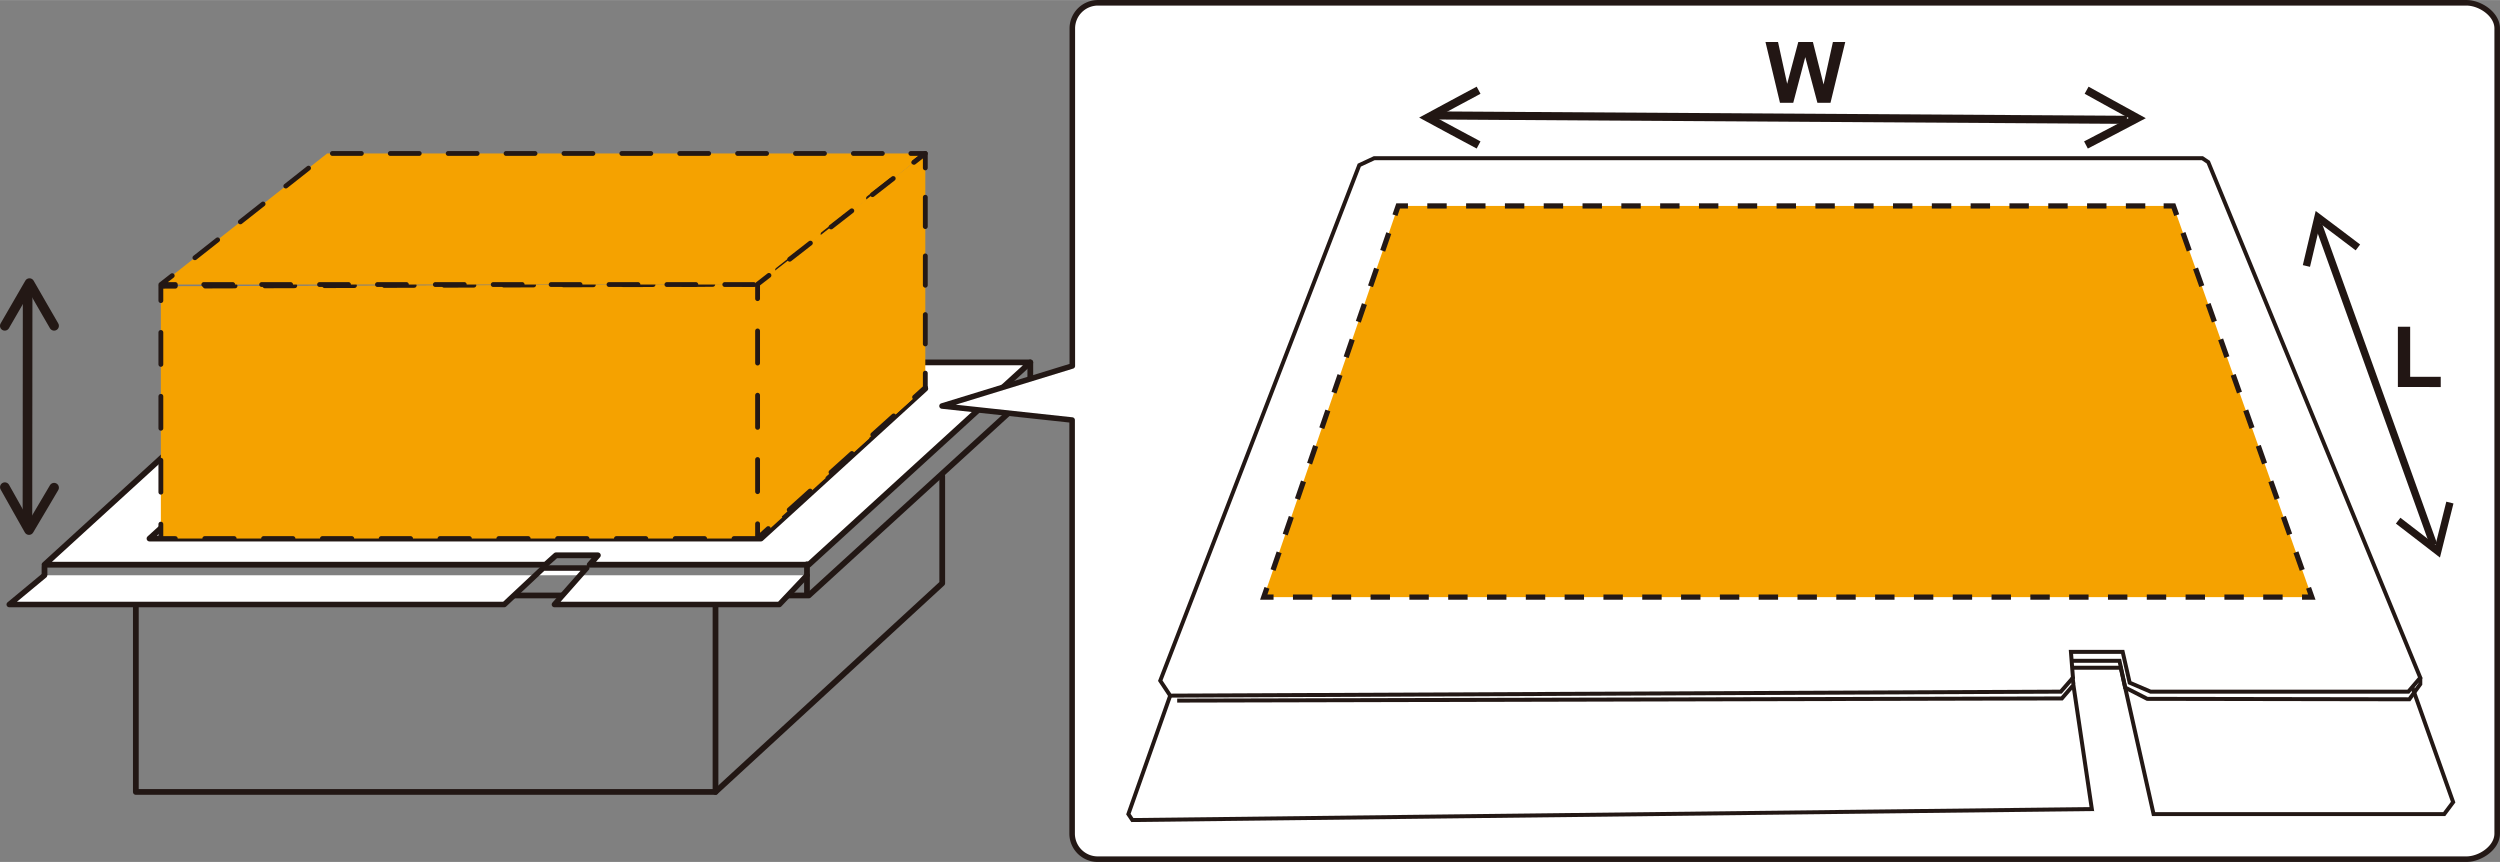 <svg id="レイヤー_1" data-name="レイヤー 1" xmlns="http://www.w3.org/2000/svg" width="134.98mm" height="46.54mm" viewBox="0 0 382.63 131.91"><rect x="0" y="0" width="382.63" height="131.91" fill="#808080" stroke="none"/><defs><style>.cls-1,.cls-10,.cls-11,.cls-12,.cls-13,.cls-14,.cls-16,.cls-17,.cls-19,.cls-20,.cls-21,.cls-22,.cls-23,.cls-24,.cls-4,.cls-6,.cls-7,.cls-8,.cls-9{fill:none;}.cls-1,.cls-2,.cls-3{stroke:#221714;stroke-width:0.88px;}.cls-1,.cls-10,.cls-11,.cls-12,.cls-13,.cls-14,.cls-15,.cls-2,.cls-3,.cls-4,.cls-6,.cls-7,.cls-8,.cls-9{stroke-linecap:round;stroke-linejoin:round;}.cls-2{fill:#b5d9be;}.cls-15,.cls-3{fill:#fff;}.cls-10,.cls-11,.cls-12,.cls-13,.cls-14,.cls-15,.cls-19,.cls-20,.cls-21,.cls-22,.cls-23,.cls-24,.cls-4,.cls-6,.cls-7,.cls-8,.cls-9{stroke:#231815;}.cls-4{stroke-width:1.47px;}.cls-5{fill:#f5a200;}.cls-10,.cls-11,.cls-12,.cls-13,.cls-14,.cls-6,.cls-7,.cls-8,.cls-9{stroke-width:0.74px;}.cls-7{stroke-dasharray:4.5 4.5;}.cls-8{stroke-dasharray:4.89 4.89;}.cls-9{stroke-dasharray:4.57 4.57;}.cls-10{stroke-dasharray:4.43 4.43;}.cls-11{stroke-dasharray:4.92 4.92;}.cls-12{stroke-dasharray:4.02 4.02;}.cls-13{stroke-dasharray:4.49 4.49;}.cls-14{stroke-dasharray:4.3 4.3;}.cls-15{stroke-width:0.85px;}.cls-16,.cls-17{stroke:#211613;}.cls-16,.cls-17,.cls-19,.cls-20,.cls-21,.cls-22,.cls-23,.cls-24{stroke-miterlimit:10;}.cls-16{stroke-width:1.24px;}.cls-17{stroke-width:1.13px;}.cls-18{fill:#221614;}.cls-19{stroke-width:0.61px;}.cls-20,.cls-21,.cls-22,.cls-23,.cls-24{stroke-width:0.8px;}.cls-21{stroke-dasharray:2.97 2.97;}.cls-22{stroke-dasharray:2.88 2.88;}.cls-23{stroke-dasharray:2.97 2.97;}.cls-24{stroke-dasharray:2.87 2.87;}</style></defs><polyline class="cls-1" points="20.79 92.02 20.79 121.2 109.51 121.2 144.21 89.27 144.21 72.86"/><line class="cls-1" x1="109.51" y1="121.2" x2="109.51" y2="92.02"/><line class="cls-2" x1="6.81" y1="86.74" x2="6.81" y2="91.13"/><polyline class="cls-1" points="157.69 60.16 123.78 91.13 6.81 91.13"/><polygon class="cls-3" points="123.78 86.42 90.25 86.42 91.51 84.98 85.09 84.98 83.48 86.42 6.81 86.42 40.72 55.46 157.69 55.46 123.78 86.42"/><line class="cls-2" x1="123.51" y1="86.36" x2="123.51" y2="91.07"/><line class="cls-2" x1="157.69" y1="55.46" x2="157.69" y2="60.16"/><polyline class="cls-4" points="8.28 74.63 6.36 77.88 4.44 81.12 2.59 77.84 0.74 74.55"/><polyline class="cls-4" points="0.73 49.86 2.62 46.59 4.51 43.32 6.39 46.59 8.28 49.86"/><line class="cls-4" x1="4.23" y1="44.39" x2="4.2" y2="79.97"/><polygon class="cls-3" points="116.46 82.42 22.88 82.42 48.04 59.47 141.62 59.47 116.46 82.42"/><polyline class="cls-5" points="141.62 59.3 116.17 82.42 24.62 82.42 24.62 43.8 115.95 43.49"/><line class="cls-6" x1="141.62" y1="59.3" x2="139.98" y2="60.79"/><polyline class="cls-7" points="136.65 63.81 116.17 82.42 29.08 82.42"/><polyline class="cls-6" points="26.83 82.42 24.62 82.42 24.62 80.21"/><line class="cls-8" x1="24.62" y1="75.32" x2="24.62" y2="48.44"/><polyline class="cls-6" points="24.62 46 24.62 43.8 26.83 43.79"/><line class="cls-9" x1="31.4" y1="43.77" x2="111.45" y2="43.51"/><line class="cls-6" x1="113.74" y1="43.5" x2="115.95" y2="43.49"/><polygon class="cls-5" points="116.17 43.54 24.62 43.54 50.07 23.48 141.62 23.48 116.17 43.54"/><polyline class="cls-6" points="26.83 43.54 24.62 43.54 26.36 42.18"/><polyline class="cls-10" points="29.83 39.44 50.07 23.48 137.2 23.48"/><polyline class="cls-6" points="139.41 23.48 141.62 23.48 139.88 24.85"/><polyline class="cls-10" points="136.41 27.59 116.17 43.54 29.04 43.54"/><polygon class="cls-5" points="115.95 82.37 115.95 43.49 141.62 23.48 141.62 59.3 115.95 82.37"/><polyline class="cls-6" points="117.59 80.89 115.95 82.37 115.95 80.16"/><line class="cls-11" x1="115.95" y1="75.24" x2="115.95" y2="48.16"/><polyline class="cls-6" points="115.95 45.7 115.95 43.49 117.69 42.14"/><line class="cls-12" x1="120.86" y1="39.67" x2="138.29" y2="26.08"/><polyline class="cls-6" points="139.88 24.84 141.62 23.48 141.62 25.69"/><line class="cls-13" x1="141.62" y1="30.18" x2="141.62" y2="54.85"/><polyline class="cls-6" points="141.62 57.1 141.62 59.3 139.98 60.78"/><line class="cls-14" x1="136.78" y1="63.65" x2="119.19" y2="79.46"/><path class="cls-15" d="M377.47,131.49H168a3.92,3.92,0,0,1-3.91-3.92V64.28l-19.91-2.15L164.12,56V4.34A3.93,3.93,0,0,1,168,.42H377.47c2.16,0,4.73,1.77,4.73,3.92V127.57C382.2,129.73,379.63,131.49,377.47,131.49Z"/><polyline class="cls-16" points="319.36 13.8 323.23 15.94 327.11 18.07 323.19 20.13 319.26 22.18"/><polyline class="cls-16" points="226.3 22.18 222.4 20.09 218.51 17.99 222.4 15.89 226.3 13.8"/><line class="cls-16" x1="219.62" y1="17.66" x2="325.53" y2="18.33"/><polyline class="cls-17" points="374.96 76.91 374.03 80.63 373.1 84.35 370.07 82.01 367.04 79.68"/><polyline class="cls-17" points="353 40.7 353.88 36.98 354.77 33.25 357.83 35.55 360.88 37.86"/><line class="cls-17" x1="354.84" y1="34.34" x2="372.47" y2="83.38"/><path class="cls-18" d="M272.43,15.73l-2.22-9.31h1.92l1.4,6.4,1.7-6.4h2.24l1.63,6.5,1.43-6.5h1.89l-2.26,9.31h-2l-1.86-7-1.84,7Z"/><path class="cls-18" d="M367,59.22V50h1.88v7.66h4.68v1.57Z"/><polygon class="cls-19" points="210.33 24.2 337.07 24.2 337.98 24.81 370.43 103.72 368.6 105.85 329.15 105.85 325.95 104.48 324.88 99.76 316.96 99.76 317.27 103.72 315.41 105.85 179.1 106.46 177.58 104.17 208.04 25.27 210.33 24.2"/><polygon class="cls-5" points="213.99 31.51 332.65 31.51 353.83 91.38 193.42 91.38 213.99 31.51"/><polyline class="cls-20" points="213.5 32.93 213.99 31.51 215.49 31.51"/><line class="cls-21" x1="218.45" y1="31.51" x2="329.67" y2="31.51"/><polyline class="cls-20" points="331.15 31.51 332.65 31.51 333.15 32.92"/><line class="cls-22" x1="334.11" y1="35.64" x2="352.85" y2="88.61"/><polyline class="cls-20" points="353.33 89.96 353.83 91.38 352.33 91.38"/><line class="cls-23" x1="349.36" y1="91.38" x2="196.41" y2="91.38"/><polyline class="cls-20" points="194.92 91.38 193.42 91.38 193.91 89.96"/><line class="cls-24" x1="194.84" y1="87.24" x2="213.03" y2="34.29"/><polyline class="cls-19" points="369.2 105.15 375.46 122.76 374.09 124.59 329.61 124.59 324.58 102.19 317.15 102.19"/><polyline class="cls-19" points="180.17 107.22 315.57 106.89 317.34 104.84 320.16 123.82 173.31 125.5 172.7 124.59 179.1 106.46"/><polyline class="cls-19" points="317.15 101.13 324.39 101.13 325.26 105.22 328.64 106.95 368.75 107.02 370.43 104.7 370.43 103.72"/><line class="cls-19" x1="317.21" y1="103.6" x2="317.33" y2="104.66"/><polyline class="cls-15" points="6.81 88.04 1.42 92.51 77.18 92.51 83.14 86.93 89.79 86.93 84.86 92.51 119.28 92.51 123.51 88.04"/></svg>
